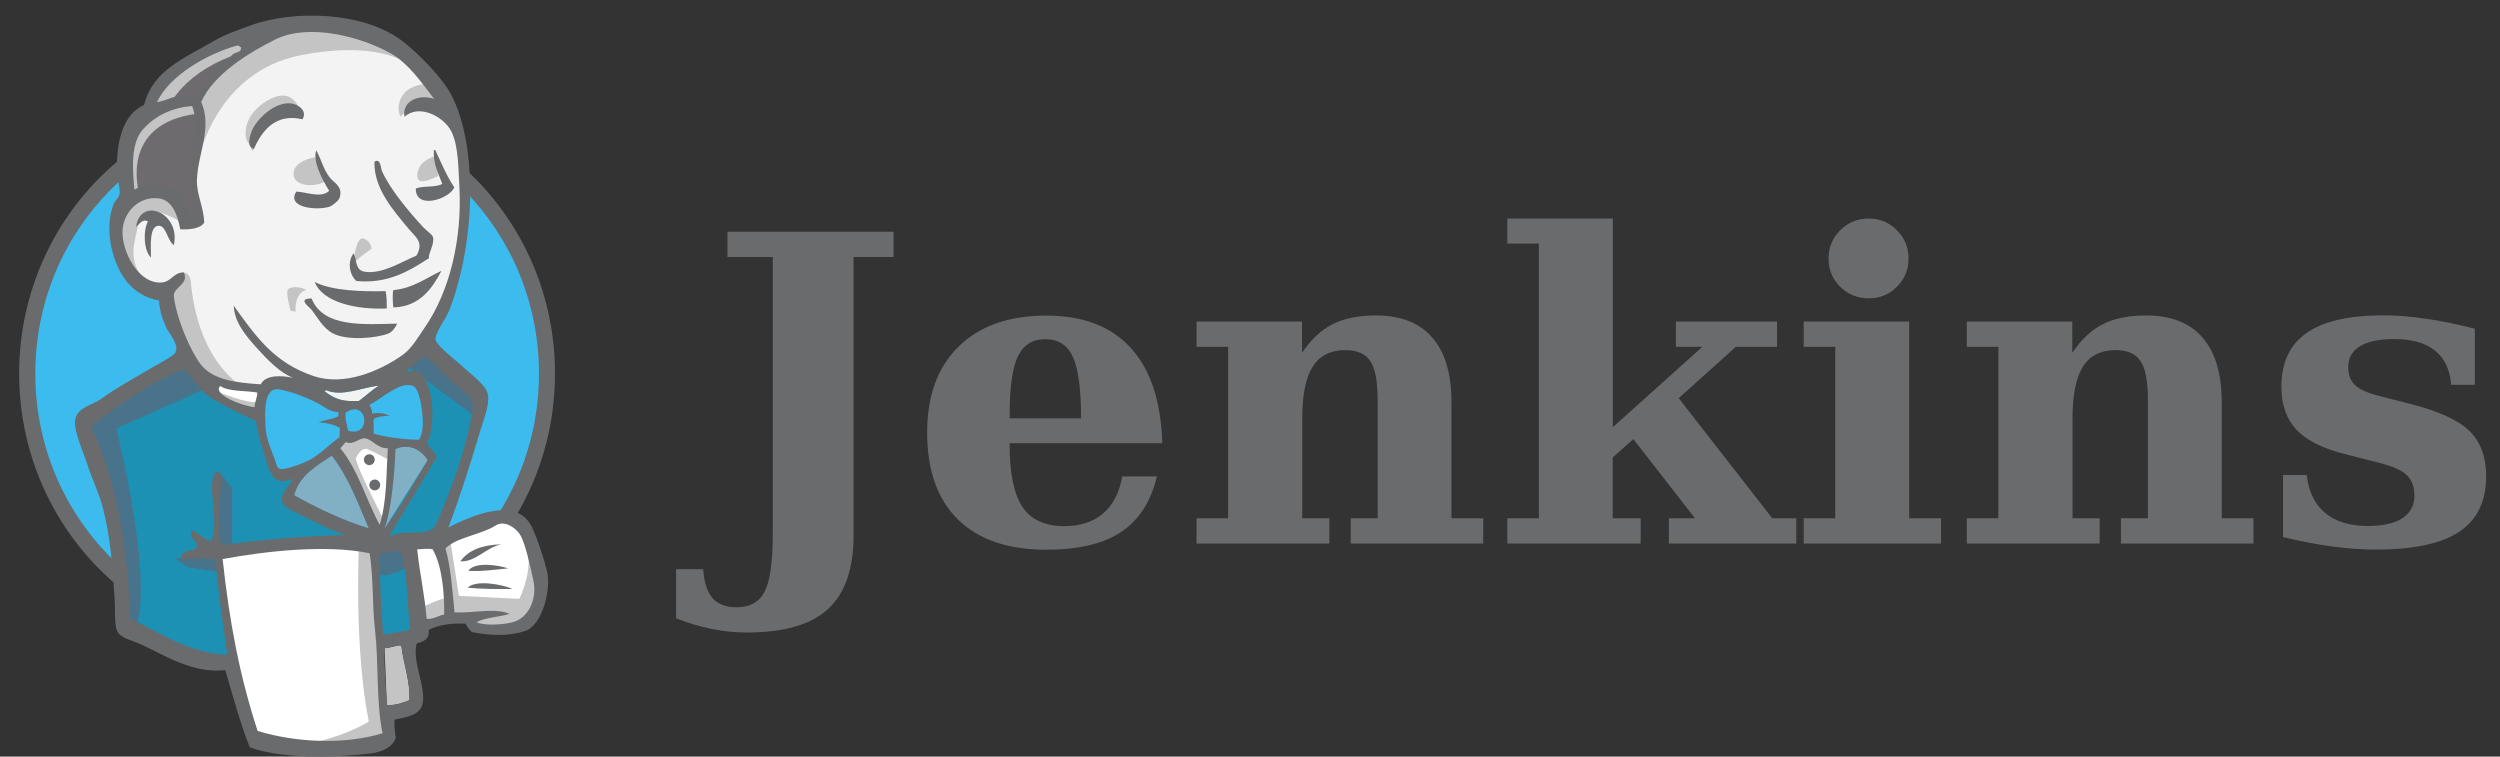 <svg width="152" height="46" viewBox="0 0 152 46" fill="none" xmlns="http://www.w3.org/2000/svg">
<rect x="0" y="0" width="152" height="46" fill="#333333" stroke="none"/>
<g clip-path="url(#clip0_217_6709)">
<path fill-rule="evenodd" clip-rule="evenodd" d="M33.26 22.653C33.26 31.58 26.185 38.818 17.457 38.818C8.729 38.818 1.654 31.58 1.654 22.653C1.654 13.727 8.729 6.489 17.457 6.489C26.185 6.489 33.26 13.725 33.26 22.653Z" fill="#3CBBEE"/>
<path d="M2.299 26.657C2.299 26.657 1.155 9.8 16.686 9.319L15.602 7.513L7.175 10.342L4.766 13.111L2.659 17.144L1.455 21.839L1.816 24.969" fill="#3CBBEE"/>
<path d="M6.635 11.626C3.862 14.463 2.147 18.379 2.147 22.713C2.147 27.046 3.862 30.963 6.635 33.799C9.409 36.635 13.232 38.386 17.458 38.386C21.684 38.386 25.515 36.628 28.281 33.799C31.048 30.971 32.77 27.046 32.77 22.713C32.77 18.38 31.053 14.463 28.281 11.627C25.509 8.79 21.684 7.042 17.458 7.04C13.232 7.039 9.402 8.798 6.635 11.627V11.626ZM5.925 34.485C2.986 31.472 1.164 27.307 1.164 22.713C1.164 18.12 2.986 13.954 5.925 10.94C8.864 7.927 12.956 6.058 17.45 6.058C21.944 6.058 26.03 7.926 28.975 10.94C31.92 13.955 33.743 18.118 33.743 22.713C33.743 27.309 31.921 31.473 28.975 34.486C26.028 37.498 21.944 39.368 17.45 39.368C12.957 39.368 8.879 37.5 5.925 34.485Z" fill="#6A6B6D"/>
<path fill-rule="evenodd" clip-rule="evenodd" d="M24.109 22.743L21.7 23.104L18.448 23.465L16.341 23.525L14.295 23.465L12.73 22.983L11.338 21.478L10.254 18.407L10.012 17.745L8.567 17.264L7.725 15.88L7.123 13.894L7.785 12.148L9.35 11.605L10.614 12.207L11.217 13.532L11.939 13.412L12.18 13.111L11.939 11.727L11.879 9.981L12.24 7.573L12.225 6.197L13.324 4.442L15.25 3.058L18.621 1.613L22.354 2.155L25.604 4.503L27.109 6.911L28.073 8.657L28.314 12.992L27.592 16.724L26.268 20.035L25.004 21.781" fill="#F3F3F3"/>
<path fill-rule="evenodd" clip-rule="evenodd" d="M22.062 33.158L13.453 33.518V34.963L14.175 40.02L13.815 40.442L7.794 38.395L7.372 37.673L6.77 30.87L5.378 26.776L5.078 25.813L9.894 22.502L11.399 21.9L12.723 23.526L13.867 24.55L15.191 24.971L15.793 25.152L16.516 28.282L17.058 28.944L18.442 28.462L17.479 30.328L22.716 32.797L22.053 33.158" fill="#1D91B4"/>
<path fill-rule="evenodd" clip-rule="evenodd" d="M7.794 12.148L9.359 11.605L10.623 12.207L11.226 13.532L11.948 13.412L12.129 12.69L11.768 11.298L12.129 7.987L11.828 6.181L12.912 4.917L15.261 3.051L14.598 2.148L11.288 3.774L9.896 4.858L9.114 6.542L7.91 8.168L7.549 10.095L7.791 12.142" fill="#6D6B6D"/>
<path fill-rule="evenodd" clip-rule="evenodd" d="M10.262 6.489C10.262 6.489 11.165 4.262 14.778 3.178C18.39 2.094 14.959 2.395 14.959 2.395L11.046 3.899L9.541 5.404L8.879 6.608L10.271 6.488M8.457 11.725C8.457 11.725 7.193 7.511 12.009 6.908L11.828 6.186L8.518 6.97L7.555 10.102L7.796 12.15L8.459 11.729" fill="#C4C4C4"/>
<path fill-rule="evenodd" clip-rule="evenodd" d="M10.383 17.324L11.171 16.56C11.171 16.56 11.527 16.601 11.587 17.023C11.647 17.445 11.829 21.238 14.416 23.285C14.652 23.472 12.49 22.992 12.49 22.992L10.564 19.989M21.46 16.188C21.46 16.188 21.601 14.357 22.092 14.504C22.584 14.65 22.583 15.136 22.583 15.136C22.583 15.136 21.389 15.908 21.46 16.188Z" fill="#C4C4C4"/>
<path d="M26.456 9.499C26.456 9.499 25.464 9.709 25.373 10.583C25.281 11.457 26.456 10.764 26.637 10.703M19.172 9.559C19.172 9.559 17.848 9.74 17.848 10.582C17.848 11.425 19.353 11.366 19.774 11.004" fill="#C4C4C4"/>
<path fill-rule="evenodd" clip-rule="evenodd" d="M10.98 13.479C10.98 13.479 8.692 12.087 8.451 13.419C8.211 14.751 7.668 15.706 8.812 17.091L8.03 16.85L7.308 14.983L7.066 13.177L8.458 11.732L10.023 11.852L10.926 12.575L10.98 13.479ZM12.078 9.679C12.078 9.679 13.102 4.382 18.279 3.358C22.542 2.516 24.781 3.539 25.624 4.502C25.624 4.502 21.831 -0.012 18.226 1.372C14.621 2.756 11.966 5.285 12.026 6.911L12.086 9.679M26.038 5.104C26.038 5.104 24.293 5.044 24.232 6.609C24.232 6.609 24.232 6.851 24.352 7.09C24.352 7.09 25.744 5.525 26.579 6.368M18.392 7.253C18.392 7.253 18.099 4.851 16.043 6.248C14.719 7.151 14.839 8.416 15.08 8.656C15.321 8.896 15.256 9.388 15.446 9.049C15.636 8.71 15.569 7.633 16.231 7.332C16.893 7.031 17.979 6.695 18.399 7.254" fill="#C4C4C4"/>
<path fill-rule="evenodd" clip-rule="evenodd" d="M12.731 23.526L7.073 26.055C7.073 26.055 9.421 35.378 8.218 38.274L7.375 37.981L7.315 34.429L5.75 27.686L5.088 25.82L10.979 21.84L12.725 23.525M13.314 28.686L14.117 29.666V33.278H13.154L13.034 30.448C13.034 30.155 13.154 29.057 13.154 29.057M13.334 33.82L10.623 33.94L11.407 34.482L13.334 34.775" fill="#49728B"/>
<path fill-rule="evenodd" clip-rule="evenodd" d="M22.605 33.218L24.832 33.158L25.374 38.696L23.087 38.997L22.605 33.218Z" fill="#1D91B4"/>
<path fill-rule="evenodd" clip-rule="evenodd" d="M23.207 33.218L26.578 33.037L27.97 29.364C27.97 29.184 29.174 24.308 29.174 24.308L26.464 21.479L25.922 20.997L24.477 22.442V28.04L23.213 33.218" fill="#1D91B4"/>
<path fill-rule="evenodd" clip-rule="evenodd" d="M24.713 32.797L22.605 33.218L22.898 34.904C23.681 35.265 25.006 34.302 25.006 34.302M24.765 22.261L28.979 25.391L29.099 23.946L25.909 20.997L24.771 22.268" fill="#49728B"/>
<path fill-rule="evenodd" clip-rule="evenodd" d="M15.424 45.078L14.177 40.02L13.558 36.289L13.455 33.518L19.096 33.225H22.606L22.287 39.539L22.829 44.415L22.769 45.318L18.193 45.679L15.425 45.077" fill="white"/>
<path fill-rule="evenodd" clip-rule="evenodd" d="M21.822 33.158C21.822 33.158 21.522 39.419 22.424 43.873C22.424 43.873 20.618 45.017 17.969 45.318L23.025 45.137L23.627 44.776L22.905 34.903L22.724 32.796" fill="#C4C4C4"/>
<path fill-rule="evenodd" clip-rule="evenodd" d="M25.476 38.215L27.824 37.553L32.279 37.311L32.941 35.265L31.737 31.713L30.345 31.532L28.419 32.134L26.57 33.036L25.589 32.856L24.824 33.149" fill="white"/>
<path fill-rule="evenodd" clip-rule="evenodd" d="M25.434 37.01C25.434 37.01 26.999 36.288 27.24 36.348L26.578 33.038L27.36 32.737L27.902 36.229L31.574 36.41C31.574 36.41 32.296 35.018 32.116 33.58L32.778 35.507L32.838 36.591L31.875 38.036L30.791 38.277L28.985 38.217L28.383 37.435L26.276 37.735L25.614 37.977" fill="#C4C4C4"/>
<path d="M23.068 32.737L21.744 29.373L20.359 27.386C20.359 27.386 20.66 26.544 21.081 26.544H22.466L23.79 27.026L23.67 29.252L23.068 32.744" fill="white"/>
<path fill-rule="evenodd" clip-rule="evenodd" d="M23.326 31.592C23.326 31.592 21.64 28.341 21.64 27.859C21.64 27.859 21.941 27.137 22.363 27.317C22.784 27.498 23.687 27.98 23.687 27.98V26.835L21.64 26.414L20.248 26.595L22.596 32.133L23.077 32.193" fill="#C4C4C4"/>
<path d="M15.965 23.646L14.298 23.465L12.732 22.983V23.525L13.497 24.369L15.905 25.453" fill="white"/>
<path fill-rule="evenodd" clip-rule="evenodd" d="M13.273 23.827C13.273 23.827 15.139 24.61 15.742 24.429L15.802 25.15L14.117 24.79L13.094 24.068L13.275 23.826" fill="#C4C4C4"/>
<path fill-rule="evenodd" clip-rule="evenodd" d="M25.468 26.741C24.447 26.712 23.524 26.589 22.716 26.362C22.771 26.03 22.668 25.705 22.75 25.467C22.975 25.305 23.353 25.307 23.694 25.269C23.399 25.124 22.985 25.067 22.646 25.15C22.639 24.92 22.535 24.778 22.473 24.598C23.047 24.393 24.403 23.049 25.166 23.494C25.529 23.706 25.684 24.915 25.711 25.502C25.735 25.99 25.668 26.482 25.468 26.748" fill="#3CBBEE"/>
<path d="M25.47 26.741C24.448 26.712 23.526 26.589 22.718 26.362C22.773 26.03 22.67 25.705 22.752 25.467C22.977 25.305 23.355 25.307 23.696 25.269C23.401 25.124 22.987 25.067 22.648 25.15C22.641 24.92 22.537 24.778 22.475 24.598C23.049 24.393 24.404 23.049 25.168 23.494C25.531 23.706 25.686 24.915 25.713 25.502C25.737 25.99 25.669 26.482 25.47 26.748V26.741Z" stroke="#3CBBEE" stroke-width="0.616"/>
<path fill-rule="evenodd" clip-rule="evenodd" d="M20.584 25.071L20.576 25.304C20.257 25.514 19.742 25.511 19.392 25.687C19.835 25.701 20.269 25.811 20.666 26.009L20.644 26.593C20.059 26.993 19.525 27.589 18.837 27.965C18.512 28.142 17.369 28.599 17.023 28.519C16.827 28.473 16.809 28.23 16.731 28.001C16.564 27.51 16.18 26.729 16.147 25.99C16.104 25.057 16.01 23.493 17.015 23.686C17.826 23.84 18.77 24.213 19.398 24.565C19.782 24.775 20.004 25.034 20.586 25.079" fill="#3CBBEE"/>
<path d="M20.584 25.071L20.576 25.304C20.257 25.514 19.742 25.511 19.392 25.687C19.835 25.701 20.269 25.811 20.666 26.009L20.644 26.593C20.059 26.993 19.525 27.589 18.837 27.965C18.512 28.142 17.369 28.599 17.023 28.519C16.827 28.473 16.809 28.23 16.731 28.001C16.564 27.51 16.18 26.729 16.147 25.99C16.104 25.057 16.01 23.493 17.015 23.686C17.826 23.84 18.77 24.213 19.398 24.565C19.782 24.775 20.004 25.034 20.586 25.079L20.584 25.071Z" stroke="#3CBBEE" stroke-width="0.616"/>
<path fill-rule="evenodd" clip-rule="evenodd" d="M21.167 26.184C21.078 25.676 20.974 25.531 21.015 25.088C22.37 24.184 22.625 26.641 21.167 26.184Z" fill="#3CBBEE"/>
<path d="M21.167 26.184C21.078 25.676 20.974 25.531 21.015 25.088C22.37 24.184 22.625 26.641 21.167 26.184Z" stroke="#3CBBEE" stroke-width="0.616"/>
<path fill-rule="evenodd" clip-rule="evenodd" d="M23.138 26.589C23.138 26.589 22.716 25.987 23.018 25.806C23.319 25.624 23.62 25.806 23.801 25.513C23.983 25.22 23.801 25.031 23.861 24.67C23.921 24.31 24.222 24.248 24.523 24.189C24.824 24.128 25.668 24.008 25.788 24.309L25.427 23.225L24.704 22.983L22.417 24.307L22.297 24.969V26.296M16.815 28.583L16.581 25.767C16.454 24.366 16.918 24.61 18.132 24.61C18.318 24.61 19.275 24.831 19.343 24.971C19.671 25.642 18.794 25.492 19.721 25.998C20.505 26.425 21.887 25.739 21.57 24.79C21.393 24.579 20.647 24.717 20.381 24.585L18.97 23.852C18.372 23.542 16.989 23.089 16.351 23.523C14.735 24.621 16.454 27.368 17.03 28.516" fill="#3CBBEE"/>
<path fill-rule="evenodd" clip-rule="evenodd" d="M18.391 7.253C16.75 6.871 15.935 7.94 15.438 9.048C14.994 8.94 15.17 8.336 15.282 8.028C15.575 7.221 16.759 6.146 17.726 6.291C18.142 6.354 18.706 6.734 18.391 7.252M26.386 9.123L26.463 9.126C26.834 9.896 27.155 10.712 27.623 11.392C27.309 12.121 25.25 12.767 25.282 11.465C25.727 11.27 26.496 11.425 26.891 11.176C26.663 10.55 26.334 10.016 26.378 9.13M19.231 9.143C19.583 9.788 19.698 10.466 20.198 10.952C20.423 11.172 20.861 11.439 20.638 12.049C20.586 12.194 20.216 12.514 20.002 12.577C19.221 12.807 17.398 12.624 18.016 11.649C18.662 11.679 19.532 12.069 20.015 11.6C19.644 11.014 18.99 9.832 19.226 9.141M26.085 15.696C24.908 16.452 23.595 17.274 21.667 17.084C21.254 16.718 21.098 15.928 21.498 15.402C21.707 15.768 21.576 16.427 22.157 16.518C23.252 16.705 24.525 15.848 25.313 15.549C25.801 14.726 25.271 14.423 24.831 13.894C23.93 12.808 22.723 11.463 22.767 9.838C23.131 9.575 23.162 10.241 23.206 10.363C23.677 11.463 24.859 12.87 25.723 13.805C25.943 14.037 26.284 14.259 26.323 14.413C26.436 14.852 26.032 15.393 26.079 15.69M10.573 14.9C10.204 14.689 10.117 13.762 9.684 13.728C9.065 13.691 9.171 14.931 9.18 15.657C8.753 15.271 8.679 14.08 8.991 13.46C8.635 13.284 8.475 13.653 8.277 13.782C8.531 11.934 10.987 12.925 10.573 14.885M26.843 16.467C26.295 17.51 25.52 18.658 23.912 18.692C23.879 18.355 23.853 17.842 23.913 17.639C25.142 17.522 25.901 16.896 26.843 16.467M19.138 17.143C20.163 17.682 22.048 17.739 23.442 17.699C23.517 18.005 23.515 18.382 23.518 18.754C21.727 18.843 19.607 18.4 19.138 17.143M18.944 18.148C19.653 19.928 22.09 19.723 24.145 19.675C24.054 19.906 23.852 20.178 23.615 20.277C22.956 20.545 21.139 20.749 20.225 20.263C19.645 19.955 19.273 19.258 18.955 18.849C18.809 18.651 18.038 18.148 18.944 18.148" fill="#6A6B6D"/>
<path fill-rule="evenodd" clip-rule="evenodd" d="M26.007 27.97L23.393 32.115C23.806 30.898 23.984 28.861 24.046 27.309C24.912 26.904 25.654 27.4 26.009 27.969" fill="#81B0C4"/>
<path fill-rule="evenodd" clip-rule="evenodd" d="M30.486 33.093C29.554 33.28 28.899 34.192 27.99 34.127C28.49 33.424 29.365 33.126 30.486 33.093ZM30.896 34.558C30.136 34.631 29.244 34.761 28.474 34.705C28.839 34.148 30.244 34.34 30.896 34.558ZM31.159 35.808C30.306 35.826 29.245 35.809 28.435 35.734C28.915 35.219 30.607 35.544 31.159 35.808Z" fill="#6A6B6D"/>
<path fill-rule="evenodd" clip-rule="evenodd" d="M24.401 39.249C24.523 40.321 24.948 41.406 24.895 42.581C24.424 42.74 24.153 42.879 23.52 42.879L23.381 39.405C23.692 39.425 24.15 39.183 24.4 39.249" fill="#C4C4C4"/>
<path fill-rule="evenodd" clip-rule="evenodd" d="M23.025 23.451C22.596 23.731 22.231 24.081 21.82 24.379C20.907 24.424 20.409 24.316 19.738 23.792C19.749 23.75 19.817 23.768 19.811 23.717C20.789 24.153 22.031 23.54 23.017 23.452" fill="#F3F3F3"/>
<path fill-rule="evenodd" clip-rule="evenodd" d="M17.895 30.111C18.163 28.948 19.215 28.346 20.17 27.705C21.156 28.956 21.756 30.565 22.416 32.118C20.856 31.648 19.262 30.884 17.895 30.111Z" fill="#81B0C4"/>
<path fill-rule="evenodd" clip-rule="evenodd" d="M23.381 39.404C23.342 40.356 23.475 41.879 23.521 42.878C24.153 42.878 24.424 42.739 24.896 42.58C24.95 41.406 24.525 40.32 24.402 39.248C24.153 39.182 23.694 39.424 23.382 39.403L23.381 39.404ZM13.536 33.994C13.953 37.827 14.557 41.049 15.664 44.443C18.122 45.19 21.085 45.254 23.259 44.581C22.86 42.665 23.034 40.333 22.801 38.289C22.626 36.752 22.715 35.206 22.474 33.638C19.841 33.09 16.119 33.51 13.536 33.993L13.536 33.994ZM23.096 33.663C23.074 35.31 23.169 36.933 23.295 38.581C23.927 38.486 24.357 38.423 24.943 38.294C24.753 36.708 24.776 34.922 24.386 33.519C23.937 33.523 23.542 33.514 23.094 33.664L23.096 33.663ZM26.302 33.398C26.009 33.329 25.654 33.395 25.366 33.401C25.501 34.743 25.828 36.224 25.943 37.632C26.394 37.647 26.635 37.434 27.005 37.361C27.025 36.125 26.897 34.421 26.302 33.397L26.302 33.398ZM31.158 37.834C32.098 37.606 32.689 36.454 32.425 35.272C32.25 34.478 31.935 32.981 31.598 32.473C31.349 32.097 30.675 31.604 30.137 31.949C29.262 32.51 27.72 32.672 27.083 33.351C27.403 34.417 27.503 35.88 27.635 37.231C28.728 37.299 30.074 36.931 30.982 37.322C30.347 37.527 29.524 37.529 28.975 37.828C29.423 38.045 30.473 38.001 31.158 37.836L31.158 37.834ZM22.417 32.118C21.756 30.565 21.157 28.956 20.171 27.705C19.216 28.346 18.165 28.948 17.896 30.111C19.263 30.884 20.857 31.648 22.417 32.118ZM24.044 27.309C23.982 28.862 23.805 30.9 23.391 32.116C24.378 30.859 25.174 29.395 26.006 27.971C25.651 27.402 24.909 26.905 24.043 27.31L24.044 27.309ZM22.199 26.654C21.825 26.614 21.507 27.084 21.021 26.881C20.91 27.004 20.801 27.137 20.694 27.258C21.769 28.553 22.256 30.389 23.086 31.91C23.532 30.449 23.48 28.849 23.578 27.252C22.967 27.291 22.626 26.699 22.199 26.654ZM21.012 25.088C20.973 25.531 21.075 25.676 21.165 26.184C22.629 26.64 22.367 24.185 21.012 25.088ZM19.396 24.558C18.768 24.213 17.824 23.84 17.013 23.679C16.008 23.486 16.102 25.051 16.145 25.983C16.178 26.723 16.562 27.503 16.729 27.993C16.807 28.223 16.824 28.466 17.02 28.511C17.367 28.584 18.509 28.136 18.835 27.958C19.523 27.583 20.058 26.986 20.642 26.586L20.663 26.002C20.267 25.804 19.833 25.694 19.39 25.68C19.74 25.504 20.254 25.506 20.573 25.297L20.582 25.064C20 25.02 19.778 24.76 19.394 24.55L19.396 24.558ZM13.39 23.468C12.868 23.997 14.852 24.718 15.483 24.757C15.479 24.422 15.674 24.107 15.635 23.866C14.885 23.734 13.899 23.822 13.39 23.468ZM19.81 23.717C19.808 23.768 19.741 23.75 19.737 23.791C20.408 24.316 20.906 24.424 21.819 24.379C22.23 24.08 22.595 23.731 23.023 23.451C22.037 23.539 20.795 24.152 19.817 23.716L19.81 23.717ZM25.703 25.504C25.675 24.916 25.52 23.707 25.158 23.496C24.396 23.05 23.04 24.394 22.465 24.599C22.527 24.78 22.63 24.922 22.638 25.152C22.978 25.068 23.391 25.125 23.686 25.27C23.345 25.308 22.968 25.307 22.742 25.468C22.659 25.707 22.763 26.032 22.708 26.363C23.515 26.59 24.438 26.712 25.46 26.742C25.658 26.484 25.727 25.992 25.703 25.497V25.504ZM12.512 23.98C12.349 23.863 11.242 22.423 11.09 22.483C9.094 23.271 7.221 24.638 5.547 25.93C7.143 29.356 7.788 33.552 7.902 37.596C9.73 38.451 11.337 39.684 13.817 39.812C13.53 37.781 13.268 35.969 13.105 34.056C12.482 33.792 11.587 34.067 11.003 33.975C10.998 33.272 11.894 33.667 11.968 33.194C12.025 32.837 11.475 32.81 11.653 32.247C12.11 32.412 12.349 32.778 12.835 32.916C13.28 31.943 12.829 30.223 12.894 29.411C12.906 29.258 12.97 28.566 13.311 28.687C13.615 28.787 13.295 30.53 13.322 31.299C13.351 32.008 13.236 32.693 13.523 33.137C15.986 32.8 18.466 32.596 20.951 32.529C20.38 32.284 19.703 32.053 18.959 31.633C18.556 31.413 17.286 30.933 17.17 30.55C16.985 29.94 17.657 29.616 17.772 29.085C16.562 29.745 16.325 28.453 16.039 27.537C15.78 26.707 15.632 26.087 15.568 25.609C14.526 25.111 13.411 24.609 12.514 23.972L12.512 23.98ZM24.652 22.656C26.322 21.847 26.63 25.681 25.968 26.917C26.07 27.285 26.417 27.427 26.559 27.758C25.628 29.426 24.593 30.984 23.643 32.633C24.35 32.194 25.36 32.555 26.192 32.225C26.496 32.105 26.716 31.409 26.946 30.852C27.58 29.32 28.245 27.388 28.541 25.926C28.607 25.593 28.79 24.867 28.749 24.571C28.675 24.04 27.956 23.646 27.589 23.318C26.914 22.712 26.489 22.178 25.785 21.612C25.492 22.034 24.887 22.316 24.653 22.659L24.652 22.656ZM8.703 7.853C7.908 8.728 8.073 10.368 8.171 11.534C9.608 10.63 11.516 11.606 11.499 13.144C12.185 13.126 11.755 12.287 11.63 11.745C11.225 9.98 12.314 8.061 11.68 6.447C10.449 6.54 9.436 7.043 8.702 7.852L8.703 7.853ZM14.394 2.773C12.592 3.284 10.292 4.592 9.545 6.21C10.118 6.126 10.516 5.838 11.081 5.802C11.295 5.787 11.575 5.891 11.821 5.831C12.31 5.71 12.723 4.613 13.092 4.205C13.451 3.807 13.885 3.636 14.181 3.273C14.371 3.181 14.652 3.187 14.663 2.902C14.58 2.814 14.494 2.747 14.395 2.775L14.394 2.773ZM23.767 3.253C21.898 2.198 18.736 1.405 16.747 2.396C15.135 3.196 12.975 4.52 12.235 6.197C12.925 7.809 12.03 9.298 11.973 10.942C11.944 11.816 12.385 12.58 12.419 13.531C12.182 13.921 11.459 13.969 10.961 13.941C10.793 13.099 10.498 12.153 9.631 12.059C8.404 11.925 7.507 12.94 7.451 14.001C7.378 15.249 8.411 17.317 9.861 17.173C10.422 17.117 10.56 16.555 11.171 16.561C11.502 17.222 10.659 17.43 10.573 17.901C10.551 18.024 10.643 18.5 10.697 18.725C10.961 19.814 11.549 21.224 12.128 22.053C12.863 23.106 14.305 23.264 15.857 23.367C16.136 22.77 17.156 22.82 17.822 22.976C17.023 22.661 16.284 21.894 15.668 21.216C14.962 20.439 14.248 19.605 14.211 18.587C15.544 20.437 16.647 22.053 19.072 22.867C20.907 23.483 23.05 22.585 24.46 21.595C25.046 21.183 25.395 20.53 25.811 19.932C27.367 17.694 28.093 14.498 27.933 11.402C27.86 10.124 27.87 8.852 27.443 7.992C26.994 7.094 25.48 6.29 24.594 7.103C24.43 6.229 25.331 5.689 26.39 6.004C25.636 5.03 24.843 3.858 23.768 3.252L23.767 3.253ZM27.249 32.071C28.71 31.346 31.439 30.117 32.354 32.074C32.691 32.795 33.089 34.015 33.264 34.759C33.512 35.809 32.996 38.018 31.916 38.37C30.963 38.681 29.849 38.663 28.694 38.431C28.558 38.318 28.401 38.124 28.303 37.919C27.482 37.887 26.713 37.962 26.067 38.299C26.128 38.906 25.718 39.002 25.333 39.128C25.047 40.259 25.904 41.736 25.699 42.767C25.552 43.502 24.649 43.615 23.985 43.753C23.963 44.161 24.014 44.502 24.06 44.847C23.908 45.407 23.227 45.726 22.58 45.804C20.456 46.06 17.232 46.174 15.19 45.439C14.62 44.04 14.172 42.341 13.696 40.744C11.71 40.957 10.099 39.884 8.581 39.182C8.055 38.938 7.328 38.804 7.131 38.385C6.94 37.98 7.018 37.203 6.971 36.469C6.851 34.594 6.747 32.787 6.253 30.868C6.031 30.007 5.644 29.247 5.374 28.418C5.125 27.648 4.688 26.698 4.574 25.932C4.406 24.795 5.475 24.732 6.16 24.247C7.218 23.485 8.048 23.064 9.194 22.377C9.533 22.174 10.556 21.66 10.673 21.421C10.905 20.951 10.276 20.288 10.108 19.919C9.842 19.335 9.704 18.84 9.665 18.265C8.705 18.113 7.976 17.541 7.536 16.895C6.808 15.828 6.303 13.853 6.933 12.351C6.982 12.232 7.229 11.999 7.265 11.819C7.336 11.461 7.13 10.985 7.117 10.604C7.043 8.652 7.446 6.97 8.761 6.381C9.294 4.256 11.204 3.549 13.003 2.492C13.675 2.096 14.417 1.845 15.183 1.563C17.929 0.553 22.144 0.743 24.423 2.467C25.39 3.198 26.935 4.742 27.488 5.86C28.947 8.81 28.843 13.741 27.822 17.329C27.685 17.811 27.485 18.52 27.207 19.098C27.013 19.503 26.411 20.311 26.484 20.668C26.559 21.037 27.857 22.023 28.136 22.291C28.637 22.774 29.589 23.416 29.674 24.027C29.756 24.676 29.388 25.565 29.201 26.191C28.576 28.282 27.966 30.214 27.258 32.078" fill="#6A6B6D"/>
<path fill-rule="evenodd" clip-rule="evenodd" d="M17.507 17.598C17.586 17.493 18.022 17.332 18.631 17.626C18.631 17.626 17.909 17.746 17.969 18.952L17.669 18.892C17.669 18.892 17.358 17.8 17.508 17.599" fill="#C4C4C4"/>
<path fill-rule="evenodd" clip-rule="evenodd" d="M22.785 27.95C22.785 28.016 22.766 28.08 22.729 28.134C22.693 28.189 22.641 28.231 22.581 28.256C22.52 28.281 22.454 28.288 22.39 28.275C22.325 28.262 22.266 28.231 22.22 28.184C22.174 28.138 22.142 28.079 22.129 28.015C22.117 27.951 22.123 27.884 22.148 27.823C22.173 27.763 22.216 27.711 22.27 27.675C22.325 27.639 22.389 27.619 22.454 27.619C22.637 27.619 22.785 27.768 22.785 27.95ZM23.116 29.485C23.116 29.551 23.097 29.615 23.06 29.669C23.024 29.724 22.972 29.766 22.912 29.791C22.851 29.816 22.785 29.823 22.721 29.81C22.656 29.797 22.597 29.766 22.551 29.719C22.505 29.673 22.473 29.614 22.46 29.55C22.448 29.486 22.454 29.419 22.479 29.359C22.504 29.298 22.547 29.247 22.601 29.21C22.656 29.174 22.72 29.154 22.785 29.154C22.968 29.154 23.116 29.303 23.116 29.485Z" fill="#6A6B6D"/>
<path d="M41.106 37.593V34.609H42.757C42.808 35.405 42.994 35.989 43.316 36.362C43.646 36.735 44.133 36.921 44.776 36.921C45.598 36.921 46.169 36.603 46.49 35.969C46.82 35.342 46.985 34.161 46.985 32.426V15.624H44.231V14.088H54.326V15.626H51.899V32.526C51.899 34.584 51.378 36.086 50.337 37.034C49.304 37.983 47.658 38.457 45.398 38.457C44.694 38.457 43.987 38.385 43.277 38.241C42.566 38.097 41.842 37.881 41.105 37.593H41.106ZM65.729 25.435C65.729 23.658 65.564 22.413 65.234 21.702C64.904 20.982 64.341 20.622 63.545 20.622C62.774 20.622 62.22 20.974 61.882 21.677C61.552 22.38 61.387 23.557 61.387 25.207V25.436H65.73L65.729 25.435ZM70.668 26.946H61.386V27.049C61.386 28.793 61.648 30.054 62.173 30.833C62.698 31.604 63.544 31.989 64.713 31.989C65.686 31.989 66.474 31.73 67.075 31.214C67.675 30.697 68.061 29.948 68.231 28.965H70.339C69.974 30.498 69.251 31.623 68.167 32.343C67.083 33.063 65.568 33.423 63.621 33.423C61.284 33.423 59.49 32.809 58.238 31.581C56.992 30.346 56.37 28.585 56.37 26.299C56.37 24.064 57.009 22.32 58.287 21.067C59.566 19.814 61.343 19.188 63.621 19.188C65.856 19.188 67.57 19.848 68.764 21.169C69.958 22.481 70.593 24.409 70.668 26.955V26.946ZM72.751 33.047V31.511H74.669V21.085H72.751V19.549H79.164V21.453C79.701 20.649 80.319 20.069 81.017 19.713C81.712 19.358 82.591 19.18 83.654 19.18C85.169 19.18 86.312 19.629 87.082 20.526C87.861 21.415 88.25 22.727 88.25 24.463V31.511H90.18V33.047H82.123V31.511H83.762V24.336C83.762 23.193 83.614 22.402 83.317 21.961C83.024 21.512 82.52 21.287 81.806 21.287C80.9 21.287 80.236 21.622 79.812 22.291C79.389 22.951 79.177 24.005 79.177 25.453V31.51H80.828V33.048H72.751V33.047ZM99.761 33.047H91.645V31.511H93.563V14.811H91.645V13.288H98.059V25.974L103.506 21.085H101.894V19.549H108.046V21.085H105.544L102.065 24.209L107.754 31.511H109.214V33.047H101.468V31.511H103.055L99.309 26.698L98.052 27.815V31.511H99.753V33.047H99.761ZM111.177 15.725C111.177 15.04 111.414 14.464 111.887 13.998C112.361 13.525 112.941 13.288 113.627 13.288C114.296 13.288 114.863 13.525 115.328 13.998C115.802 14.464 116.039 15.04 116.039 15.725C116.039 16.394 115.802 16.966 115.328 17.439C114.863 17.905 114.295 18.138 113.627 18.138C112.941 18.138 112.362 17.905 111.887 17.439C111.414 16.973 111.177 16.402 111.177 15.725ZM116.084 31.509H118.014V33.047H109.665V31.511H111.582V21.085H109.665V19.549H116.078V31.511L116.084 31.509ZM119.582 33.047V31.511H121.5V21.085H119.582V19.549H125.995V21.453C126.532 20.649 127.15 20.069 127.848 19.713C128.543 19.358 129.422 19.18 130.485 19.18C132 19.18 133.143 19.629 133.913 20.526C134.692 21.415 135.081 22.727 135.081 24.463V31.511H137.011V33.047H128.954V31.511H130.593V24.336C130.593 23.193 130.445 22.402 130.148 21.961C129.855 21.512 129.352 21.287 128.637 21.287C127.731 21.287 127.067 21.622 126.644 22.291C126.22 22.951 126.009 24.005 126.009 25.453V31.51H127.659V33.048H119.603L119.582 33.047ZM138.808 32.653V28.881H140.244C140.363 29.888 140.739 30.659 141.374 31.192C142.009 31.717 142.872 31.979 143.965 31.979C144.879 31.979 145.577 31.823 146.059 31.511C146.551 31.188 146.796 30.731 146.796 30.139C146.796 29.602 146.64 29.183 146.327 28.883C146.023 28.586 145.426 28.328 144.537 28.108L142.684 27.639C141.287 27.297 140.275 26.802 139.648 26.152C139.022 25.5 138.709 24.621 138.709 23.515C138.709 22.05 139.217 20.963 140.232 20.252C141.248 19.532 142.814 19.172 144.931 19.172C145.727 19.172 146.573 19.24 147.471 19.375C148.376 19.502 149.375 19.705 150.468 19.984V23.396H149.032C148.956 22.468 148.626 21.774 148.042 21.314C147.466 20.848 146.636 20.615 145.553 20.615C144.639 20.615 143.945 20.763 143.471 21.06C143.005 21.352 142.772 21.776 142.772 22.33C142.772 22.787 142.908 23.146 143.179 23.409C143.45 23.671 143.937 23.892 144.639 24.07L146.48 24.539C148.25 24.988 149.471 25.542 150.143 26.201C150.82 26.861 151.158 27.78 151.158 28.956C151.158 30.48 150.612 31.606 149.52 32.334C148.436 33.054 146.747 33.414 144.453 33.414C143.615 33.414 142.727 33.351 141.787 33.224C140.848 33.097 139.853 32.906 138.803 32.652L138.808 32.653Z" fill="#6A6B6D"/>
</g>
<defs>
<clipPath id="clip0_217_6709">
<rect width="151" height="46" fill="white" transform="translate(0.832)"/>
</clipPath>
</defs>
</svg>
